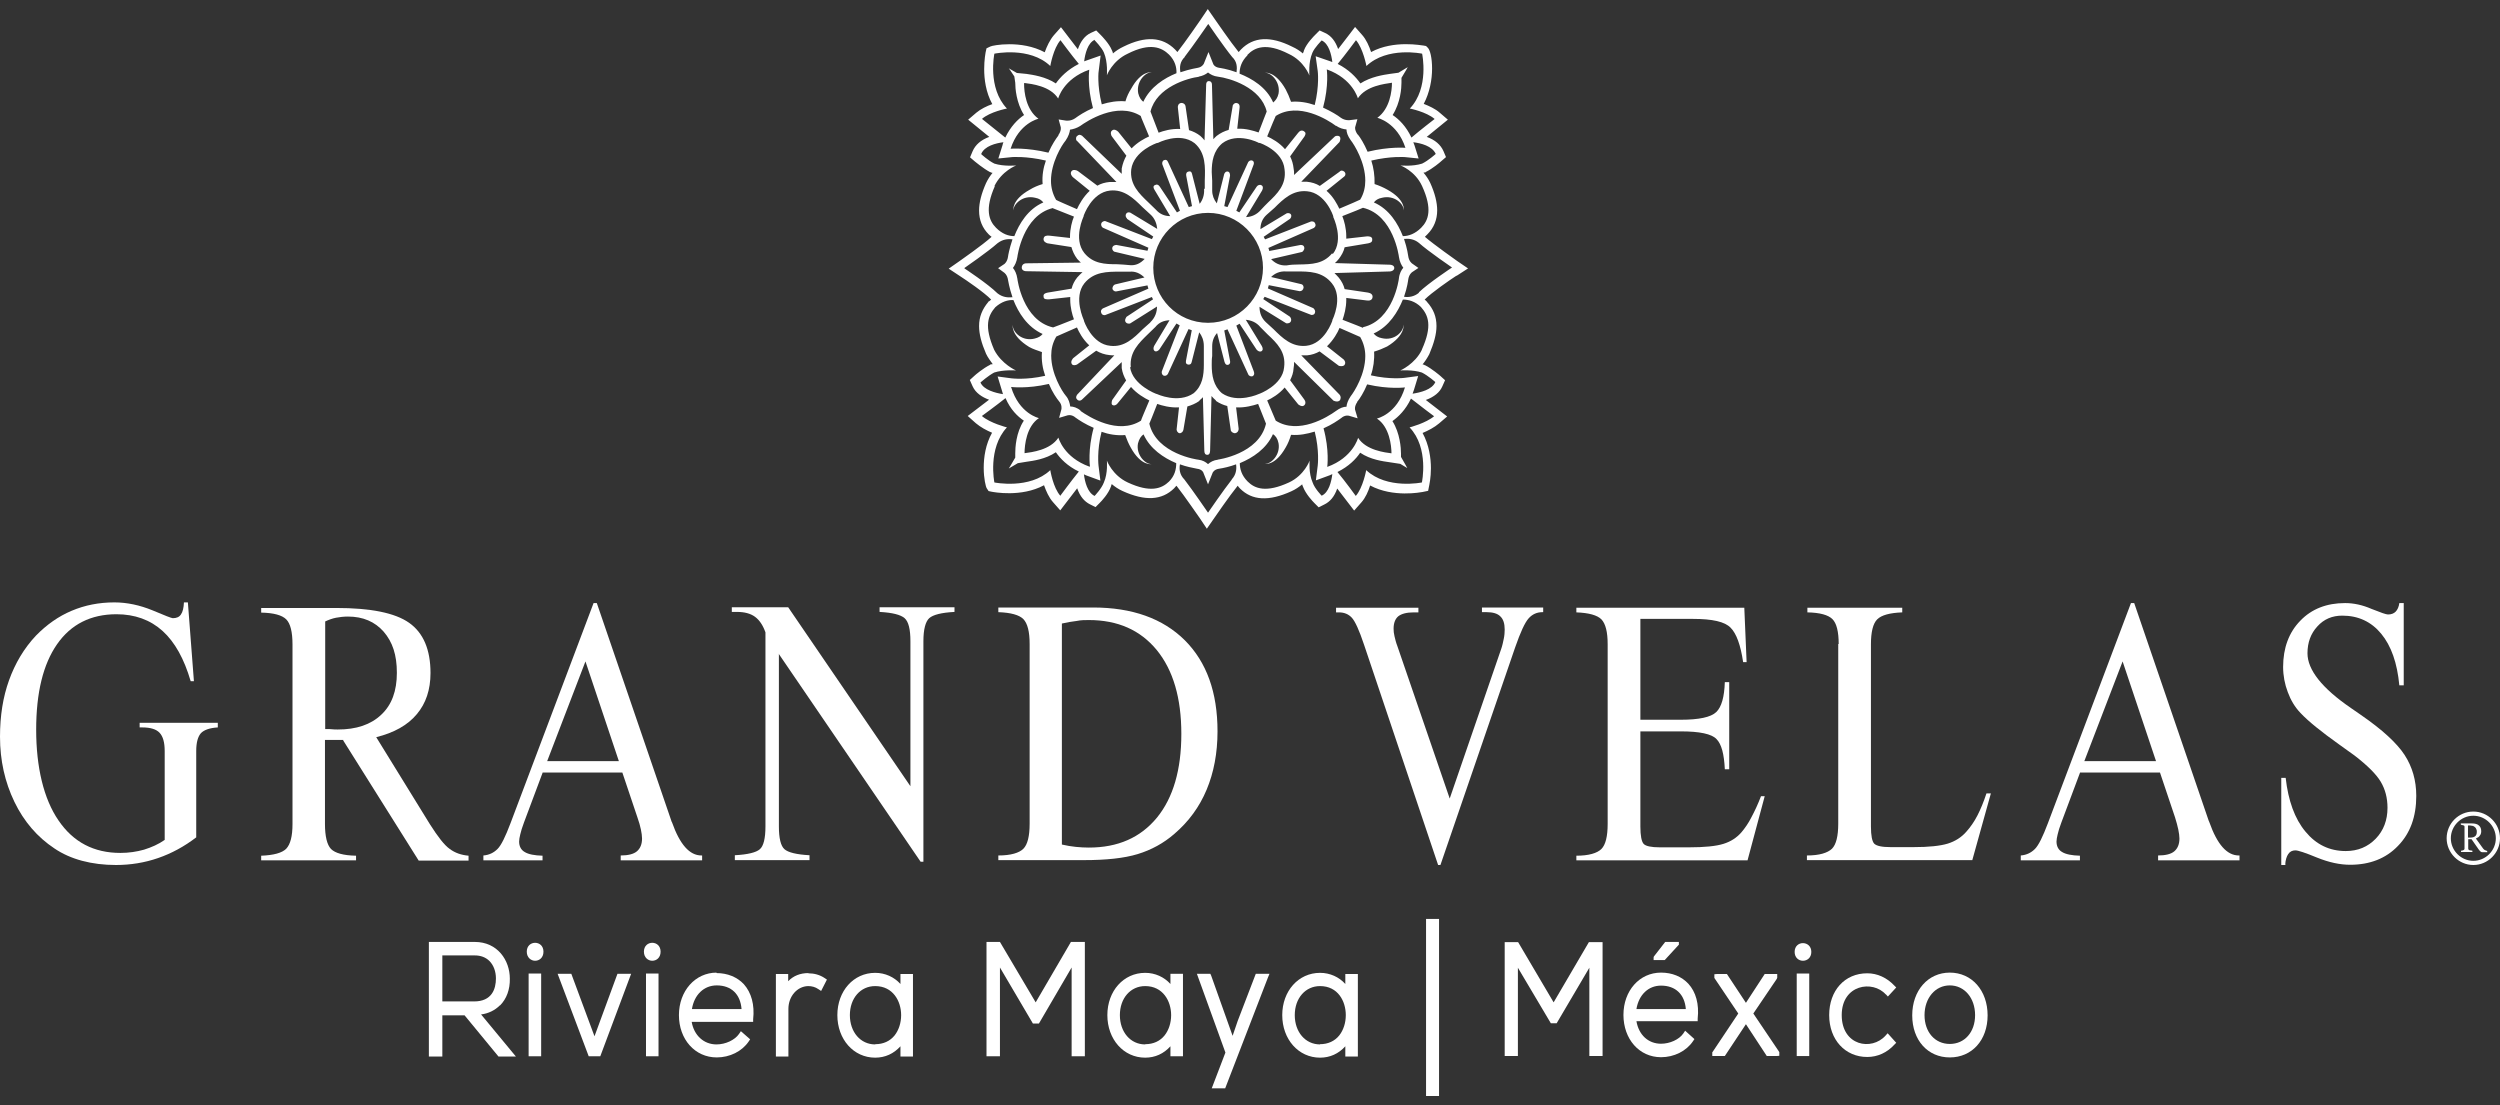 <svg width="138" height="61" viewBox="0 0 138 61" fill="none" xmlns="http://www.w3.org/2000/svg">
<rect x="0" y="0" width="138" height="61" fill="#333333" stroke="none"/>
<g clip-path="url(#clip0_200_239)">
<path d="M80.421 15.215L81.036 14.817L80.434 14.406C80.434 14.406 79.141 13.495 78.654 13.072L78.795 12.931C79.153 12.572 79.333 12.123 79.333 11.61C79.333 11.174 79.205 10.66 78.949 10.096C78.846 9.878 78.718 9.698 78.577 9.531C78.603 9.519 78.629 9.519 78.654 9.519H78.68L78.705 9.493C79.09 9.301 79.499 8.954 79.55 8.903L79.819 8.672L79.678 8.338C79.525 7.992 79.218 7.723 78.757 7.556L79.922 6.606L79.474 6.222C79.23 6.004 78.885 5.85 78.59 5.734C78.923 5.106 79.051 4.387 79.051 3.784C79.051 3.181 78.936 2.758 78.821 2.642L78.718 2.54L78.577 2.514C78.488 2.514 76.951 2.193 75.684 2.873C75.581 2.553 75.415 2.181 75.197 1.937L74.8 1.488L74.429 1.975L73.865 2.707C73.712 2.27 73.481 1.975 73.148 1.821L72.841 1.68L72.598 1.924C72.521 2.001 72.124 2.399 71.983 2.771C71.983 2.809 71.945 2.886 71.919 2.95C71.753 2.809 71.561 2.681 71.33 2.578C70.127 1.975 69.192 2.027 68.501 2.732C68.449 2.784 68.411 2.835 68.373 2.873C67.924 2.322 67.092 1.103 67.079 1.09L66.67 0.5L66.273 1.09C66.273 1.09 65.428 2.322 64.992 2.873C64.954 2.822 64.903 2.784 64.864 2.732C64.16 2.027 63.225 1.975 62.009 2.578C61.791 2.681 61.599 2.809 61.433 2.95C61.433 2.886 61.395 2.822 61.369 2.758C61.228 2.411 60.831 2.001 60.754 1.924L60.511 1.68L60.204 1.821C59.884 1.975 59.653 2.27 59.499 2.719L58.565 1.501L58.168 1.95C57.95 2.206 57.784 2.565 57.669 2.886C56.375 2.193 54.788 2.501 54.672 2.565L54.455 2.668L54.404 2.899C54.404 2.899 54.327 3.297 54.327 3.81C54.327 4.374 54.416 5.093 54.775 5.747C54.48 5.85 54.135 6.016 53.892 6.222L53.443 6.606L54.608 7.556C54.148 7.723 53.84 7.992 53.687 8.351L53.546 8.685L53.815 8.916C53.815 8.916 54.276 9.301 54.66 9.506H54.685L54.724 9.531C54.724 9.531 54.775 9.531 54.788 9.544C54.66 9.698 54.532 9.891 54.429 10.109C54.173 10.686 54.045 11.186 54.045 11.623C54.045 12.149 54.224 12.585 54.583 12.944C54.634 12.995 54.685 13.034 54.736 13.072C54.25 13.521 52.97 14.406 52.957 14.419L52.368 14.83L52.97 15.227C53.328 15.458 54.327 16.138 54.711 16.536C54.711 16.536 54.647 16.6 54.608 16.626H54.583L54.557 16.664C54.224 17.062 54.045 17.485 54.045 17.998C54.045 18.435 54.173 18.935 54.429 19.525C54.532 19.743 54.672 19.923 54.8 20.102C54.775 20.102 54.736 20.102 54.711 20.115H54.672L54.647 20.141C54.263 20.333 53.84 20.692 53.802 20.731L53.533 20.975L53.687 21.321C53.853 21.693 54.212 21.924 54.596 22.065L53.418 22.963L53.866 23.361C54.122 23.579 54.455 23.759 54.762 23.887C54.404 24.528 54.301 25.234 54.301 25.824C54.301 26.414 54.416 26.876 54.468 26.953L54.57 27.107L54.749 27.145C54.826 27.158 56.363 27.466 57.63 26.786C57.745 27.107 57.899 27.466 58.13 27.723L58.526 28.172L59.461 26.953C59.615 27.402 59.858 27.684 60.165 27.838L60.473 27.992L60.716 27.748C60.793 27.671 61.19 27.261 61.331 26.837C61.331 26.799 61.356 26.76 61.369 26.722C61.535 26.863 61.74 27.004 61.971 27.107C63.213 27.671 64.135 27.62 64.813 26.953C64.852 26.901 64.903 26.85 64.941 26.812C65.376 27.363 66.209 28.582 66.222 28.595L66.618 29.185L67.028 28.595C67.028 28.595 67.873 27.363 68.321 26.812C68.36 26.863 68.398 26.914 68.449 26.966C69.115 27.633 70.037 27.684 71.279 27.12C71.51 27.017 71.714 26.876 71.881 26.735C71.881 26.773 71.906 26.812 71.919 26.85C72.073 27.274 72.47 27.684 72.547 27.761L72.79 28.005L73.097 27.851C73.417 27.697 73.661 27.415 73.814 26.966L74.749 28.184L75.146 27.735C75.376 27.479 75.53 27.12 75.632 26.799C76.9 27.479 78.436 27.171 78.526 27.158L78.833 27.094L78.897 26.773C78.897 26.773 78.987 26.363 78.987 25.85C78.987 25.285 78.885 24.554 78.526 23.9C78.833 23.771 79.179 23.592 79.435 23.374L79.883 22.989L78.705 22.078C79.166 21.911 79.474 21.655 79.614 21.334L79.768 20.988L79.499 20.744C79.499 20.744 79.038 20.346 78.654 20.154H78.629L78.603 20.128C78.603 20.128 78.539 20.128 78.526 20.115C78.654 19.961 78.782 19.769 78.897 19.551C79.153 18.948 79.294 18.447 79.294 17.998C79.294 17.485 79.128 17.062 78.769 16.664H78.757V16.639C78.757 16.639 78.68 16.574 78.641 16.536C79.025 16.151 80.024 15.458 80.383 15.227M79.243 8.505C79.243 8.505 78.846 8.864 78.501 9.031C77.988 9.198 77.31 9.134 77.31 9.134C77.31 9.134 78.116 9.429 78.501 10.275C79.077 11.533 78.859 12.161 78.449 12.572C78.116 12.905 77.758 13.034 77.438 13.034C77.169 12.354 76.695 11.546 75.837 11.174C75.927 11.058 76.068 10.955 76.285 10.917C76.964 10.75 77.489 11.251 77.489 11.61C77.489 11.61 77.604 11.032 76.58 10.468C76.375 10.352 76.119 10.237 75.876 10.16C75.888 9.698 75.825 9.262 75.696 8.864C76.772 8.608 77.553 8.672 77.553 8.672L78.308 8.749L78.078 8.018C78.078 8.018 78.04 7.915 78.014 7.851C78.424 7.902 79.064 8.056 79.256 8.505M76.849 25.029C76.452 24.977 75.415 24.862 74.967 24.169C74.967 24.169 74.685 25.259 73.264 25.773C73.264 25.773 73.392 24.849 73.059 23.643C73.507 23.451 73.853 23.207 74.032 23.079C74.25 22.886 74.454 22.95 74.467 22.95L74.941 23.091L74.8 22.617C74.8 22.617 74.749 22.437 74.928 22.181C74.928 22.181 74.915 22.181 74.915 22.193V22.168H74.928C75.056 22.014 75.287 21.655 75.466 21.218C76.682 21.501 77.553 21.385 77.553 21.385C77.105 22.873 76.004 23.104 76.004 23.104C76.695 23.553 76.81 24.592 76.81 25.041M60.14 25.76C58.706 25.247 58.424 24.156 58.424 24.156C57.976 24.849 56.939 24.964 56.555 25.016C56.555 24.554 56.67 23.528 57.349 23.079C57.349 23.079 56.26 22.848 55.812 21.36C55.812 21.36 56.683 21.475 57.899 21.193C58.091 21.655 58.334 22.001 58.462 22.155C58.642 22.36 58.59 22.578 58.59 22.591L58.462 23.066L58.936 22.925C58.936 22.925 59.154 22.86 59.371 23.053C59.564 23.194 59.922 23.425 60.37 23.617C60.037 24.823 60.165 25.747 60.165 25.747M56.542 4.58C56.939 4.631 57.976 4.746 58.411 5.439C58.411 5.439 58.693 4.349 60.127 3.848C60.127 3.848 59.999 4.733 60.332 5.965C59.884 6.157 59.538 6.388 59.346 6.53C59.103 6.696 58.859 6.658 58.846 6.658L58.437 6.594L58.552 7.017C58.552 7.017 58.603 7.197 58.424 7.453V7.479C58.296 7.646 58.066 7.979 57.873 8.428C56.657 8.133 55.786 8.21 55.786 8.21C56.247 6.786 57.323 6.555 57.323 6.555C56.632 6.055 56.529 5.08 56.529 4.618M66.465 10.429C66.49 10.75 66.388 11.045 66.222 11.251L65.799 9.596C65.761 9.442 65.671 9.454 65.62 9.467C65.479 9.493 65.466 9.596 65.479 9.698L65.799 11.379C65.799 11.379 65.684 11.417 65.62 11.43L64.48 8.954C64.429 8.826 64.352 8.8 64.263 8.839C64.173 8.864 64.135 8.98 64.16 9.07L65.133 11.635C65.133 11.635 65.031 11.687 64.967 11.725L64.019 10.301C63.943 10.186 63.853 10.16 63.738 10.224C63.635 10.275 63.674 10.404 63.738 10.494L64.596 11.93C64.263 11.93 64.007 11.802 63.802 11.571L63.392 11.174C62.88 10.686 62.355 10.186 62.444 9.352C62.585 8.326 63.866 7.889 63.879 7.889H63.917C63.917 7.889 65.108 7.261 65.94 7.902C66.567 8.441 66.529 9.249 66.503 9.968V10.404L66.478 10.429H66.465ZM62.201 12.072C62.201 12.072 62.969 12.585 63.661 13.059C63.635 13.111 63.61 13.149 63.584 13.2L60.998 12.2C60.998 12.2 60.844 12.2 60.793 12.328C60.754 12.469 60.844 12.546 60.882 12.572L63.392 13.675C63.392 13.675 63.353 13.791 63.341 13.842L61.625 13.521C61.625 13.521 61.407 13.521 61.395 13.701C61.395 13.842 61.51 13.893 61.51 13.893L63.187 14.291C62.944 14.547 62.688 14.663 62.38 14.637C62.15 14.612 61.907 14.599 61.676 14.586C60.985 14.586 60.345 14.56 59.858 13.97C59.218 13.175 59.82 11.943 59.82 11.93V11.905C59.82 11.905 60.255 10.622 61.279 10.519C62.047 10.442 62.572 10.943 63.059 11.43L63.507 11.841C63.75 12.059 63.853 12.354 63.879 12.636L62.393 11.738C62.393 11.738 62.24 11.674 62.163 11.802C62.099 11.918 62.163 12.02 62.214 12.059M63.52 17.78L63.072 18.178C62.585 18.666 62.06 19.179 61.292 19.089C60.268 18.999 59.832 17.716 59.832 17.703V17.678C59.832 17.678 59.231 16.421 59.858 15.638C60.383 14.996 61.113 14.996 61.83 14.996H62.368C62.675 14.971 62.931 15.086 63.174 15.317L61.548 15.702C61.471 15.728 61.407 15.83 61.407 15.92C61.407 16.01 61.51 16.1 61.612 16.087L63.341 15.753C63.341 15.753 63.366 15.869 63.392 15.933L60.882 17.023C60.882 17.023 60.716 17.113 60.793 17.28C60.844 17.421 60.998 17.395 60.998 17.395L63.584 16.395C63.584 16.395 63.622 16.485 63.648 16.523L62.188 17.485C62.188 17.485 62.047 17.665 62.137 17.78C62.214 17.896 62.38 17.857 62.38 17.857L63.866 16.921C63.866 17.216 63.776 17.524 63.494 17.793H63.533L63.52 17.78ZM62.47 8.197L61.727 7.274C61.651 7.197 61.497 7.107 61.395 7.197C61.254 7.286 61.343 7.517 61.395 7.556L62.176 8.595C62.06 8.8 61.971 9.031 61.919 9.301V9.596L59.73 7.492C59.73 7.492 59.64 7.44 59.589 7.44C59.551 7.44 59.499 7.466 59.461 7.504C59.41 7.543 59.397 7.594 59.397 7.646C59.397 7.697 59.397 7.748 59.461 7.787L61.625 10.045H61.254C60.998 10.07 60.767 10.134 60.575 10.25L59.499 9.442C59.423 9.39 59.243 9.339 59.154 9.442C59.051 9.57 59.154 9.711 59.218 9.775L60.153 10.532C59.794 10.866 59.564 11.289 59.448 11.546C58.859 11.289 58.347 11.071 58.296 11.032C58.104 10.699 58.014 10.34 58.014 9.98C58.014 8.98 58.603 8.018 58.821 7.761C58.987 7.517 59.051 7.299 59.064 7.158C59.243 7.132 59.448 7.068 59.628 6.953C59.961 6.709 61.663 5.58 62.969 6.401C62.969 6.453 63.2 6.953 63.43 7.53C63.174 7.646 62.79 7.851 62.457 8.197M58.117 11.494C58.117 11.494 58.693 11.725 59.282 11.956C59.179 12.2 59.064 12.623 59.064 13.072V13.136L57.925 13.008C57.771 12.995 57.63 13.008 57.605 13.175C57.579 13.354 57.784 13.418 57.822 13.431L59.141 13.637C59.205 13.855 59.295 14.073 59.461 14.291C59.538 14.368 59.602 14.445 59.666 14.496L56.657 14.535C56.503 14.535 56.401 14.624 56.401 14.778C56.401 14.881 56.491 14.971 56.657 14.971L59.756 15.022C59.653 15.112 59.564 15.202 59.461 15.317C59.307 15.51 59.205 15.715 59.154 15.933L57.835 16.151C57.694 16.177 57.579 16.228 57.605 16.369C57.605 16.536 57.758 16.523 57.912 16.523L59.077 16.395V16.536C59.077 16.985 59.192 17.383 59.282 17.626C58.693 17.857 58.194 18.062 58.13 18.075C56.452 17.691 56.158 15.407 56.158 15.381C56.119 15.112 56.017 14.907 55.914 14.791C56.017 14.65 56.119 14.458 56.158 14.188C56.158 14.175 56.452 11.879 58.13 11.481M59.653 22.668C59.461 22.501 59.243 22.437 59.077 22.437C59.051 22.258 59 22.039 58.834 21.847C58.616 21.59 58.027 20.628 58.027 19.628C58.027 19.268 58.104 18.922 58.309 18.576C58.373 18.55 58.872 18.332 59.448 18.075C59.551 18.319 59.768 18.73 60.127 19.063L59.243 19.769C59.243 19.769 59.051 19.961 59.179 20.115C59.256 20.192 59.397 20.154 59.461 20.115L60.511 19.358C60.729 19.486 60.972 19.576 61.254 19.602C61.343 19.615 61.42 19.615 61.51 19.615L59.461 21.783C59.461 21.783 59.333 21.95 59.461 22.052C59.512 22.129 59.64 22.142 59.73 22.052L61.919 19.987V20.32C61.958 20.577 62.047 20.795 62.163 21L61.395 22.078C61.395 22.078 61.318 22.27 61.395 22.347C61.497 22.424 61.638 22.347 61.689 22.27L62.432 21.36C62.752 21.732 63.174 21.975 63.443 22.104C63.2 22.681 62.995 23.155 62.982 23.22C61.715 24.028 60.114 23.014 59.64 22.681L59.653 22.668ZM62.419 20.269C62.342 19.435 62.867 18.935 63.366 18.447L63.776 18.05C63.994 17.78 64.263 17.691 64.557 17.678L63.712 19.089C63.661 19.179 63.648 19.32 63.75 19.384C63.814 19.422 63.917 19.384 63.994 19.294L64.941 17.857C64.941 17.857 65.056 17.921 65.12 17.96L64.147 20.462C64.096 20.577 64.147 20.692 64.224 20.731C64.314 20.769 64.416 20.731 64.467 20.641L65.607 18.165C65.607 18.165 65.722 18.204 65.786 18.229L65.466 19.91C65.441 20.051 65.492 20.115 65.607 20.128C65.722 20.128 65.761 20.077 65.786 19.961L66.196 18.345C66.337 18.524 66.452 18.768 66.452 19.102V19.204V20.141C66.452 20.718 66.375 21.295 65.889 21.706C65.044 22.296 63.866 21.757 63.853 21.744H63.827C63.827 21.744 62.521 21.257 62.38 20.269M63.661 14.778C63.661 13.123 65.005 11.751 66.683 11.751C68.36 11.751 69.717 13.123 69.717 14.778C69.717 16.433 68.385 17.819 66.683 17.819C64.98 17.819 63.661 16.446 63.661 14.778ZM73.251 3.835C74.672 4.349 74.954 5.426 74.954 5.426C75.415 4.733 76.439 4.631 76.836 4.567C76.836 5.029 76.721 6.004 76.029 6.504C76.029 6.504 77.118 6.748 77.579 8.159C77.579 8.159 76.695 8.082 75.492 8.377C75.299 7.928 75.082 7.581 74.954 7.428H74.941C74.762 7.171 74.8 7.004 74.813 6.991L74.928 6.581L74.506 6.632C74.506 6.632 74.262 6.671 74.019 6.504C73.84 6.363 73.481 6.145 73.033 5.939C73.366 4.708 73.238 3.823 73.238 3.823M73.75 6.94C73.955 7.081 74.16 7.132 74.326 7.145C74.326 7.299 74.39 7.504 74.557 7.735C74.762 7.992 75.364 8.967 75.364 9.968C75.364 10.327 75.287 10.686 75.082 11.02C75.018 11.058 74.506 11.276 73.93 11.52C73.814 11.276 73.597 10.853 73.225 10.532L74.211 9.737C74.301 9.647 74.275 9.544 74.211 9.48C74.122 9.403 74.019 9.39 73.942 9.48L72.854 10.263C72.649 10.134 72.406 10.057 72.137 10.032H71.83L73.942 7.838C73.942 7.838 74.045 7.62 73.942 7.53C73.878 7.479 73.725 7.479 73.661 7.556L71.433 9.66V9.608C71.433 9.506 71.433 9.403 71.407 9.301C71.382 9.057 71.317 8.839 71.215 8.633L72.009 7.53C72.086 7.402 72.086 7.312 71.983 7.248C71.868 7.171 71.753 7.209 71.663 7.325L70.933 8.236C70.613 7.864 70.204 7.646 69.948 7.53C70.178 6.953 70.396 6.453 70.421 6.401C71.676 5.606 73.289 6.606 73.75 6.953M69.525 16.934L70.997 17.844C70.997 17.844 71.151 17.883 71.241 17.767C71.317 17.639 71.241 17.511 71.189 17.472L69.73 16.51C69.73 16.51 69.781 16.421 69.807 16.382L72.38 17.383C72.38 17.383 72.547 17.408 72.585 17.267C72.636 17.126 72.496 17.011 72.496 17.011L69.986 15.92C69.986 15.92 70.024 15.792 70.037 15.741L71.74 16.074C71.855 16.074 71.932 16.01 71.958 15.882C71.958 15.805 71.932 15.715 71.843 15.689L70.165 15.291C70.357 15.099 70.639 14.958 70.997 14.984H71.548C72.265 14.984 72.995 14.984 73.52 15.638C74.16 16.421 73.558 17.652 73.545 17.665V17.703C73.545 17.703 73.123 18.986 72.099 19.089C71.317 19.166 70.793 18.666 70.306 18.178L69.871 17.78C69.64 17.562 69.525 17.28 69.525 16.934ZM73.533 13.983C73.046 14.573 72.406 14.586 71.714 14.599C71.471 14.599 71.228 14.612 71.023 14.65C70.639 14.676 70.357 14.509 70.165 14.304L71.881 13.906C71.881 13.906 72.022 13.803 71.996 13.662C71.971 13.521 71.843 13.521 71.791 13.521L70.063 13.855C70.063 13.855 70.037 13.726 70.011 13.688L72.521 12.585C72.521 12.585 72.675 12.495 72.598 12.341C72.547 12.187 72.367 12.226 72.367 12.226L69.832 13.213C69.832 13.213 69.781 13.123 69.755 13.072C70.447 12.598 71.202 12.084 71.202 12.084C71.254 12.046 71.317 11.93 71.254 11.828C71.177 11.738 71.061 11.764 71.023 11.777L69.576 12.649C69.576 12.328 69.691 12.059 69.922 11.853L70.357 11.469C70.844 10.981 71.369 10.481 72.15 10.558C73.174 10.648 73.597 11.918 73.597 11.943V11.982C73.597 11.982 74.198 13.226 73.571 14.021M70.908 9.352C71.023 10.198 70.498 10.699 69.999 11.174C69.999 11.174 69.602 11.571 69.602 11.584C69.371 11.853 69.077 11.969 68.808 11.982H68.782L69.666 10.519C69.743 10.378 69.717 10.263 69.627 10.224C69.538 10.173 69.422 10.224 69.371 10.301L68.411 11.725C68.411 11.725 68.309 11.674 68.245 11.635L69.205 9.07C69.231 8.98 69.205 8.89 69.128 8.864C69.026 8.826 68.936 8.89 68.898 8.954L67.758 11.43C67.758 11.43 67.63 11.392 67.579 11.379L67.899 9.698C67.899 9.544 67.848 9.48 67.771 9.467C67.707 9.467 67.643 9.467 67.579 9.596L67.169 11.225C67.003 11.02 66.913 10.776 66.913 10.519V10.429V9.98C66.913 9.814 66.887 9.66 66.887 9.493C66.887 8.916 66.977 8.338 67.463 7.915C68.296 7.274 69.487 7.877 69.487 7.889H69.538C69.538 7.889 70.818 8.313 70.908 9.352ZM66.913 19.653V19.217V19.114C66.913 18.819 67.003 18.588 67.182 18.383L67.592 19.974C67.63 20.09 67.681 20.154 67.771 20.141C67.886 20.128 67.924 20.012 67.899 19.923L67.579 18.242C67.579 18.242 67.694 18.204 67.758 18.178L68.898 20.654C68.936 20.757 69.051 20.795 69.141 20.769C69.205 20.731 69.269 20.667 69.205 20.487L68.245 17.973C68.245 17.973 68.36 17.909 68.424 17.87L69.359 19.294C69.448 19.397 69.538 19.422 69.615 19.397C69.717 19.345 69.73 19.243 69.653 19.102L68.769 17.652C69.051 17.678 69.346 17.78 69.576 18.062L69.973 18.46C70.485 18.935 70.997 19.435 70.882 20.282C70.793 21.27 69.512 21.744 69.499 21.744C69.499 21.744 68.309 22.296 67.451 21.706C66.977 21.295 66.887 20.718 66.887 20.141C66.887 19.974 66.887 19.807 66.913 19.653ZM70.908 21.385L71.663 22.322C71.663 22.322 71.83 22.463 71.958 22.399C72.111 22.309 72.06 22.129 71.996 22.052L71.215 20.988C71.317 20.782 71.394 20.577 71.407 20.32C71.433 20.205 71.433 20.09 71.433 19.974L73.609 22.116C73.609 22.116 73.814 22.219 73.942 22.116C74.019 22.039 74.032 21.886 73.942 21.783L71.83 19.615H72.15C72.419 19.589 72.636 19.512 72.841 19.397L73.904 20.192C73.904 20.192 74.109 20.256 74.211 20.154C74.314 20.012 74.211 19.884 74.173 19.846L73.251 19.114C73.609 18.768 73.84 18.358 73.942 18.101C74.519 18.358 75.031 18.576 75.082 18.601C75.274 18.935 75.364 19.294 75.364 19.653C75.364 20.654 74.762 21.616 74.557 21.873C74.403 22.104 74.339 22.296 74.326 22.45C74.16 22.45 73.955 22.527 73.75 22.681C73.276 23.027 71.676 24.015 70.421 23.22C70.396 23.168 70.191 22.681 69.948 22.104C70.204 21.988 70.6 21.757 70.908 21.398M75.248 18.101C75.248 18.101 74.685 17.87 74.109 17.652C74.198 17.395 74.314 16.998 74.314 16.549V16.446L75.453 16.587C75.62 16.613 75.735 16.549 75.76 16.433C75.799 16.267 75.671 16.177 75.517 16.151L74.224 15.959C74.173 15.741 74.058 15.522 73.904 15.33C73.827 15.24 73.737 15.15 73.661 15.073L76.721 14.984C76.798 14.984 76.964 14.932 76.964 14.791C76.964 14.65 76.798 14.612 76.721 14.612L73.686 14.522C73.763 14.445 73.84 14.381 73.904 14.291C74.058 14.086 74.173 13.88 74.224 13.649L75.53 13.431C75.696 13.393 75.76 13.342 75.748 13.188C75.722 13.059 75.594 13.046 75.466 13.046L74.314 13.175V13.046C74.314 12.598 74.198 12.187 74.096 11.93C74.685 11.7 75.197 11.494 75.236 11.469C76.926 11.866 77.22 14.163 77.22 14.175C77.258 14.445 77.361 14.65 77.463 14.778C77.361 14.894 77.246 15.099 77.22 15.368C77.22 15.394 76.926 17.678 75.236 18.062M76.157 10.429H76.196H76.17M74.851 2.219C75.248 2.681 75.427 3.643 75.427 3.643C76.58 2.553 78.501 2.963 78.501 2.963C78.501 2.963 78.91 4.849 77.822 5.991C77.822 5.991 78.731 6.17 79.192 6.568C79.192 6.568 78.36 7.209 77.912 7.594C77.617 6.966 77.22 6.581 76.874 6.35C77.31 5.657 77.361 4.862 77.361 4.567V4.297C77.579 3.951 77.707 3.707 77.707 3.707C77.707 3.707 77.502 3.835 77.195 4.015L76.721 4.079C76.375 4.131 75.671 4.233 75.095 4.605C74.851 4.259 74.467 3.848 73.84 3.528C74.237 3.053 74.851 2.219 74.851 2.219ZM68.859 3.027C69.256 2.617 69.883 2.335 71.138 2.976C71.996 3.374 72.278 4.169 72.278 4.169C72.278 4.169 72.214 3.438 72.444 2.912C72.559 2.63 72.956 2.232 72.956 2.232C73.353 2.411 73.494 3.014 73.545 3.425C73.494 3.412 73.443 3.386 73.404 3.374L72.624 3.104L72.739 3.925C72.739 3.925 72.841 4.721 72.572 5.798C72.163 5.657 71.714 5.58 71.266 5.619C71.177 5.362 71.074 5.131 70.972 4.939C70.396 3.912 69.832 4.015 69.832 4.015C70.178 4.015 70.69 4.528 70.575 5.17C70.524 5.401 70.408 5.555 70.28 5.657C69.909 4.81 69.102 4.336 68.424 4.066C68.424 3.733 68.526 3.386 68.859 3.053M65.389 3.143C65.838 2.565 66.695 1.321 66.695 1.321C66.695 1.321 67.553 2.578 68.014 3.143C68.283 3.399 68.296 3.694 68.257 3.989C67.732 3.797 67.31 3.746 67.31 3.746C67.041 3.707 66.964 3.54 66.964 3.515L66.708 2.873L66.452 3.515C66.452 3.515 66.362 3.707 66.106 3.746C66.106 3.746 65.684 3.81 65.159 3.989C65.108 3.694 65.133 3.399 65.402 3.143M66.145 4.233C66.388 4.195 66.555 4.105 66.683 4.002C66.811 4.105 66.99 4.207 67.233 4.233C67.873 4.31 69.602 4.823 69.922 6.157C69.896 6.209 69.704 6.722 69.474 7.312C69.205 7.222 68.769 7.081 68.296 7.107L68.424 5.952C68.449 5.734 68.334 5.696 68.232 5.683C68.142 5.683 68.04 5.773 68.04 5.875L67.822 7.171C67.592 7.235 67.374 7.338 67.156 7.504C67.092 7.569 67.028 7.62 66.977 7.684L66.9 4.669C66.9 4.567 66.849 4.477 66.721 4.477C66.618 4.477 66.58 4.58 66.58 4.669L66.49 7.748C66.426 7.671 66.35 7.581 66.26 7.504C66.068 7.351 65.85 7.248 65.633 7.184L65.441 5.862C65.415 5.721 65.274 5.67 65.197 5.683C65.044 5.708 65.005 5.85 65.018 5.939L65.146 7.12C64.659 7.094 64.224 7.222 63.955 7.325C63.725 6.735 63.533 6.222 63.507 6.157C63.84 4.81 65.556 4.31 66.209 4.233M60.421 2.219C60.421 2.219 60.818 2.617 60.934 2.899C61.164 3.425 61.1 4.156 61.1 4.156C61.1 4.156 61.395 3.361 62.252 2.963C63.494 2.335 64.122 2.617 64.531 3.014C64.864 3.348 64.954 3.72 64.941 4.041C64.275 4.31 63.494 4.798 63.11 5.619C62.995 5.529 62.88 5.375 62.829 5.144C62.713 4.503 63.213 3.989 63.571 3.989C63.571 3.989 62.995 3.874 62.432 4.913C62.316 5.093 62.201 5.324 62.124 5.593C61.676 5.555 61.228 5.631 60.818 5.76C60.55 4.682 60.639 3.9 60.652 3.887L60.754 3.066L59.986 3.335C59.986 3.335 59.884 3.374 59.845 3.386C59.897 2.976 60.037 2.373 60.434 2.193M54.199 6.568C54.647 6.17 55.582 5.991 55.582 5.991C54.493 4.849 54.89 2.963 54.89 2.963C54.89 2.963 56.836 2.553 57.976 3.643C57.976 3.643 58.142 2.668 58.539 2.219C58.539 2.219 59.154 3.053 59.551 3.528C58.923 3.848 58.526 4.259 58.283 4.605C57.72 4.233 57.016 4.131 56.657 4.079L56.132 4.028C55.889 3.887 55.684 3.771 55.684 3.771C55.684 3.771 55.774 3.874 55.991 4.22L56.042 4.567C56.042 4.862 56.094 5.67 56.529 6.35C56.183 6.581 55.786 6.979 55.492 7.594C55.031 7.222 54.212 6.568 54.212 6.568M54.89 10.275C55.3 9.429 56.094 9.134 56.094 9.134C56.094 9.134 55.402 9.198 54.89 9.031C54.544 8.864 54.16 8.505 54.16 8.505C54.34 8.056 54.98 7.902 55.389 7.851C55.364 7.902 55.351 7.966 55.338 8.018L55.108 8.749L55.863 8.672C55.863 8.672 56.644 8.608 57.733 8.864C57.592 9.262 57.515 9.698 57.553 10.16C57.297 10.237 57.054 10.34 56.849 10.468C55.825 11.032 55.94 11.61 55.94 11.61C55.94 11.263 56.465 10.75 57.144 10.917C57.361 10.955 57.502 11.058 57.592 11.174C56.734 11.546 56.26 12.354 55.991 13.034C55.671 13.034 55.325 12.918 54.98 12.572C54.583 12.174 54.352 11.546 54.916 10.275M57.233 10.429H57.208H57.246H57.233ZM53.239 14.791C53.239 14.791 54.557 13.88 55.057 13.431C55.338 13.213 55.62 13.175 55.889 13.213C55.71 13.739 55.646 14.124 55.646 14.15C55.607 14.458 55.441 14.573 55.441 14.573L55.095 14.804L55.428 15.048C55.428 15.048 55.607 15.163 55.646 15.471C55.646 15.471 55.71 15.882 55.889 16.408C55.62 16.433 55.338 16.408 55.057 16.189C54.544 15.676 53.239 14.817 53.239 14.817M54.148 21.09C54.148 21.09 54.544 20.744 54.877 20.564C55.389 20.397 56.081 20.449 56.081 20.449C56.081 20.449 55.287 20.102 54.877 19.307C54.314 17.998 54.532 17.434 54.941 16.959C55.287 16.651 55.633 16.549 55.94 16.562C56.209 17.241 56.696 18.05 57.553 18.435C57.464 18.55 57.323 18.64 57.105 18.691C56.427 18.858 55.902 18.345 55.902 17.947C55.902 17.947 55.786 18.524 56.811 19.153C57.016 19.268 57.259 19.345 57.515 19.435C57.477 19.884 57.553 20.346 57.694 20.744C56.619 20.988 55.863 20.885 55.838 20.885L55.069 20.782L55.3 21.539C55.3 21.539 55.338 21.68 55.364 21.757C54.954 21.693 54.301 21.526 54.122 21.116M58.539 27.376C58.13 26.927 57.976 25.952 57.976 25.952C56.836 27.03 54.89 26.632 54.89 26.632C54.89 26.632 54.506 24.746 55.582 23.592C55.582 23.592 54.66 23.361 54.199 22.963C54.199 22.963 55.044 22.347 55.505 21.975C55.774 22.604 56.17 22.989 56.516 23.22C56.081 23.874 56.042 24.721 56.042 25.016V25.259C55.838 25.619 55.684 25.862 55.684 25.862C55.684 25.862 55.889 25.747 56.183 25.567L56.657 25.49C57.016 25.439 57.72 25.349 58.283 24.964C58.526 25.311 58.911 25.721 59.551 26.029C59.154 26.517 58.539 27.351 58.539 27.351M64.531 26.581C64.122 26.979 63.494 27.209 62.252 26.632C61.395 26.234 61.1 25.426 61.1 25.426C61.1 25.426 61.164 26.119 60.934 26.632C60.806 26.979 60.421 27.376 60.421 27.376C60.025 27.184 59.884 26.594 59.832 26.183C59.871 26.209 59.922 26.222 59.973 26.247L60.742 26.529L60.639 25.709C60.639 25.709 60.537 24.887 60.806 23.835C61.203 23.977 61.651 24.054 62.111 24.015C62.201 24.272 62.304 24.503 62.419 24.708C62.982 25.734 63.558 25.619 63.558 25.619C63.2 25.619 62.7 25.093 62.816 24.477C62.88 24.22 62.995 24.066 63.123 23.977C63.481 24.772 64.224 25.272 64.928 25.567C64.928 25.901 64.852 26.26 64.519 26.594M68.001 26.465C67.553 27.03 66.683 28.3 66.683 28.3C66.683 28.3 65.825 27.043 65.376 26.465C65.12 26.209 65.082 25.901 65.133 25.631C65.479 25.76 65.825 25.824 66.081 25.875C66.337 25.901 66.426 26.068 66.426 26.093L66.683 26.735L66.939 26.093C66.939 26.093 67.015 25.914 67.284 25.875C67.54 25.837 67.886 25.76 68.232 25.631C68.27 25.901 68.232 26.209 67.989 26.465M67.233 25.375C66.99 25.401 66.811 25.503 66.683 25.619C66.555 25.503 66.388 25.401 66.145 25.375C66.119 25.375 63.84 25.067 63.443 23.387C63.469 23.335 63.661 22.86 63.879 22.296C64.135 22.386 64.583 22.514 65.082 22.488L64.954 23.656C64.928 23.784 65.018 23.9 65.108 23.912C65.21 23.925 65.312 23.823 65.325 23.72L65.543 22.437C65.761 22.373 65.991 22.283 66.209 22.129V22.104C66.286 22.039 66.35 21.988 66.401 21.924L66.478 24.862C66.478 25.029 66.529 25.105 66.644 25.105C66.759 25.105 66.798 25.003 66.798 24.862L66.875 21.86C66.951 21.95 67.028 22.027 67.118 22.104V22.129C67.323 22.27 67.54 22.36 67.745 22.412L67.937 23.733C67.937 23.835 68.091 23.925 68.181 23.912C68.321 23.887 68.385 23.759 68.373 23.656L68.232 22.488C68.718 22.514 69.166 22.386 69.448 22.296C69.679 22.86 69.858 23.335 69.883 23.387C69.499 25.067 67.22 25.375 67.195 25.375M72.969 27.376C72.969 27.376 72.572 26.979 72.457 26.632C72.227 26.119 72.291 25.426 72.291 25.426C72.291 25.426 72.009 26.234 71.151 26.632C69.896 27.209 69.269 26.979 68.872 26.581C68.539 26.247 68.437 25.888 68.437 25.567C69.154 25.272 69.909 24.772 70.268 23.964C70.408 24.054 70.524 24.207 70.575 24.464C70.69 25.093 70.178 25.606 69.832 25.606C69.832 25.606 70.396 25.721 70.972 24.695C71.087 24.503 71.189 24.259 71.266 24.002C71.714 24.041 72.163 23.951 72.572 23.823C72.841 24.875 72.739 25.696 72.739 25.696L72.636 26.517L73.404 26.234C73.404 26.234 73.494 26.196 73.545 26.17C73.494 26.581 73.353 27.184 72.956 27.363M79.179 22.963C78.718 23.361 77.809 23.592 77.809 23.592C78.897 24.733 78.488 26.632 78.488 26.632C78.488 26.632 76.567 27.03 75.415 25.952C75.415 25.952 75.236 26.927 74.839 27.376C74.839 27.376 74.237 26.542 73.827 26.055C74.454 25.747 74.851 25.336 75.082 24.99C75.645 25.375 76.349 25.465 76.708 25.516L77.297 25.606C77.54 25.747 77.681 25.837 77.681 25.837C77.681 25.837 77.54 25.567 77.335 25.221V25.041C77.335 24.746 77.284 23.912 76.862 23.245C77.195 23.002 77.591 22.63 77.886 22.001C78.334 22.36 79.179 22.989 79.179 22.989M78.488 19.307C78.104 20.102 77.297 20.449 77.297 20.449C77.297 20.449 77.988 20.397 78.488 20.564C78.846 20.744 79.23 21.09 79.23 21.09C79.051 21.514 78.398 21.667 77.975 21.732C78.001 21.667 78.027 21.59 78.052 21.514L78.283 20.757L77.515 20.859C77.515 20.859 76.734 20.962 75.671 20.718C75.812 20.32 75.876 19.859 75.85 19.41C76.106 19.333 76.362 19.23 76.567 19.127C77.591 18.512 77.476 17.921 77.476 17.921C77.476 18.319 76.964 18.832 76.273 18.666C76.068 18.627 75.927 18.537 75.825 18.409C76.682 18.024 77.169 17.203 77.438 16.536C77.745 16.536 78.104 16.626 78.436 16.946C78.846 17.408 79.077 17.986 78.488 19.294M76.157 19.166H76.183H76.145H76.157ZM78.321 16.164C78.052 16.382 77.758 16.421 77.502 16.382C77.681 15.869 77.732 15.458 77.732 15.445C77.771 15.138 77.95 15.022 77.95 15.022L78.296 14.791L77.95 14.547C77.95 14.547 77.771 14.432 77.732 14.124C77.732 14.124 77.681 13.714 77.502 13.188C77.758 13.162 78.052 13.188 78.321 13.406C78.833 13.867 80.152 14.766 80.152 14.766C80.152 14.766 78.833 15.638 78.321 16.138" fill="#fff"/>
<path d="M27.605 55.497C27.964 55.138 28.156 54.612 28.143 54.022C28.143 53.008 27.464 51.995 26.209 51.995H23.674V58.319H24.417V56.048H25.646L27.515 58.319H28.476L26.555 55.997C26.965 55.946 27.323 55.766 27.592 55.497H27.605ZM27.375 54.009C27.375 54.586 27.157 55.279 26.171 55.279H24.417V52.739H26.209C26.53 52.739 26.811 52.841 27.016 53.047C27.247 53.278 27.375 53.624 27.375 54.009Z" fill="#fff"/>
<path d="M29.872 53.739H29.18V58.306H29.872V53.739Z" fill="#fff"/>
<path d="M29.078 52.533C29.078 52.854 29.308 53.034 29.538 53.034C29.769 53.034 29.999 52.867 29.999 52.533C29.999 51.879 29.078 51.879 29.078 52.533Z" fill="#fff"/>
<path d="M32.816 57.203L31.536 53.752H30.78L32.458 58.204L32.496 58.306H33.136L34.839 53.752H34.084L32.816 57.203Z" fill="#fff"/>
<path d="M36.35 53.739H35.659V58.306H36.35V53.739Z" fill="#fff"/>
<path d="M35.544 52.533C35.544 52.854 35.774 53.034 36.004 53.034C36.235 53.034 36.465 52.867 36.465 52.533C36.465 51.879 35.544 51.879 35.544 52.533Z" fill="#fff"/>
<path d="M39.564 53.688C38.373 53.688 37.477 54.702 37.477 56.036C37.477 57.37 38.36 58.37 39.564 58.37C40.281 58.37 40.96 58.037 41.331 57.485L41.408 57.37L40.896 56.921L40.793 57.075C40.563 57.408 40.05 57.652 39.551 57.652C38.847 57.652 38.309 57.152 38.181 56.408H41.574V56.267C41.664 55.458 41.472 54.791 41.062 54.329C40.691 53.932 40.153 53.714 39.551 53.714V53.688H39.564ZM38.194 55.702C38.322 54.907 38.86 54.394 39.564 54.394C40.371 54.394 40.87 54.881 40.934 55.702H38.194Z" fill="#fff"/>
<path d="M44.621 53.714C44.173 53.714 43.789 53.868 43.508 54.163V53.765H42.829V58.319H43.52V55.689C43.52 54.996 44.007 54.445 44.609 54.432C44.813 54.432 45.005 54.483 45.172 54.599L45.326 54.701L45.646 54.073L45.531 53.996C45.249 53.803 44.929 53.727 44.621 53.727V53.714Z" fill="#fff"/>
<path d="M49.705 54.316C49.359 53.932 48.859 53.701 48.309 53.701C47.118 53.701 46.222 54.701 46.222 56.035C46.222 57.37 47.118 58.383 48.309 58.383C48.859 58.383 49.333 58.165 49.705 57.755V58.319H50.396V53.765H49.705V54.329V54.316ZM48.309 57.652C47.502 57.652 46.913 56.972 46.913 56.035C46.913 55.099 47.502 54.432 48.309 54.432C49.295 54.432 49.743 55.266 49.743 56.035C49.743 56.459 49.615 56.857 49.385 57.152C49.128 57.472 48.757 57.639 48.322 57.639L48.309 57.652Z" fill="#fff"/>
<path d="M57.169 55.33L55.197 51.995H54.455V58.306H55.197V53.406L57.016 56.498H57.349L59.154 53.406V58.306H59.884V51.995H59.115L57.169 55.33Z" fill="#fff"/>
<path d="M64.608 54.316C64.263 53.932 63.763 53.701 63.213 53.701C62.022 53.701 61.126 54.701 61.126 56.035C61.126 57.37 62.022 58.383 63.213 58.383C63.763 58.383 64.237 58.165 64.608 57.755V58.306H65.3V53.752H64.608V54.316ZM63.213 57.652C62.406 57.652 61.817 56.972 61.817 56.035C61.817 55.099 62.406 54.432 63.213 54.432C64.198 54.432 64.647 55.266 64.647 56.035C64.647 56.459 64.519 56.857 64.288 57.152C64.032 57.472 63.661 57.639 63.225 57.639L63.213 57.652Z" fill="#fff"/>
<path d="M68.321 56.356L68.04 57.178L66.862 53.868L66.811 53.752H66.068L67.643 58.101L66.887 60.077H67.63L69.986 53.97L70.076 53.752H69.32L68.321 56.356Z" fill="#fff"/>
<path d="M74.262 54.316C73.917 53.932 73.417 53.701 72.867 53.701C71.676 53.701 70.78 54.701 70.78 56.035C70.78 57.37 71.676 58.383 72.867 58.383C73.417 58.383 73.891 58.165 74.262 57.755V58.319H74.954V53.765H74.262V54.329V54.316ZM72.867 57.652C72.06 57.652 71.471 56.972 71.471 56.035C71.471 55.099 72.06 54.432 72.867 54.432C73.853 54.432 74.288 55.266 74.288 56.035C74.288 56.459 74.16 56.857 73.93 57.152C73.674 57.472 73.302 57.639 72.867 57.639V57.652Z" fill="#fff"/>
<path d="M79.435 50.725H78.718V60.5H79.435V50.725Z" fill="#fff"/>
<path d="M85.76 55.33L83.801 52.007H83.059V58.293H83.788V53.419L85.607 56.485H85.927L87.732 53.419V58.293H88.462V52.007H87.706L85.76 55.33Z" fill="#fff"/>
<path d="M91.689 53.688C90.498 53.688 89.614 54.689 89.614 56.023C89.614 57.357 90.485 58.358 91.689 58.358C92.406 58.358 93.084 58.024 93.455 57.472L93.532 57.357L93.02 56.895L92.918 57.049C92.687 57.383 92.175 57.614 91.689 57.614C90.984 57.614 90.459 57.126 90.331 56.369H93.712V56.228C93.801 55.42 93.609 54.753 93.199 54.304C92.828 53.906 92.303 53.688 91.689 53.688ZM93.058 55.702H90.331C90.459 54.919 90.984 54.406 91.689 54.406C92.495 54.406 92.995 54.894 93.058 55.702Z" fill="#fff"/>
<path d="M92.636 52.187L92.674 52.149V51.995H91.919L91.291 52.803L91.279 52.854V52.995H91.893L92.636 52.187Z" fill="#fff"/>
<path d="M98.078 54.034L98.103 53.97V53.765H97.412L96.375 55.356L95.325 53.765H94.787L94.633 53.778V53.983L95.952 55.946L94.556 58.037L94.518 58.088V58.293H95.21L96.375 56.536L97.527 58.293H98.052L98.218 58.281V58.075L96.784 55.946L98.078 54.034Z" fill="#fff"/>
<path d="M99.064 52.546C99.064 52.867 99.294 53.034 99.524 53.034C99.755 53.034 99.985 52.867 99.985 52.546C99.985 51.905 99.064 51.892 99.064 52.546Z" fill="#fff"/>
<path d="M99.87 53.739H99.179V58.294H99.87V53.739Z" fill="#fff"/>
<path d="M104.095 54.881L104.211 55.009L104.672 54.509L104.569 54.406C104.159 53.97 103.634 53.726 103.071 53.726C101.829 53.726 100.971 54.676 100.971 56.035C100.971 57.395 101.855 58.345 103.071 58.345C103.647 58.345 104.172 58.101 104.569 57.665L104.672 57.562L104.198 57.036L104.083 57.164C103.314 58.024 101.663 57.729 101.663 56.035C101.663 54.342 103.378 54.086 104.095 54.894V54.881Z" fill="#fff"/>
<path d="M107.629 53.688C106.426 53.688 105.555 54.676 105.555 56.048C105.555 57.421 106.413 58.37 107.629 58.37C108.846 58.37 109.716 57.421 109.716 56.048C109.716 54.676 108.846 53.688 107.629 53.688ZM109.025 56.036C109.025 56.972 108.449 57.626 107.629 57.626C106.81 57.626 106.234 56.972 106.234 56.036C106.234 55.099 106.823 54.394 107.629 54.394C108.436 54.394 109.025 55.086 109.025 56.036Z" fill="#fff"/>
<path d="M9.091 46.388V41.462C9.091 40.987 9.001 40.654 8.809 40.449C8.63 40.256 8.31 40.154 7.862 40.154H7.708V39.897H12.023V40.154C11.575 40.179 11.255 40.295 11.088 40.474C10.922 40.667 10.832 40.987 10.832 41.449V46.222C10.179 46.722 9.475 47.107 8.732 47.363C7.99 47.62 7.209 47.748 6.402 47.748C5.736 47.748 5.109 47.671 4.533 47.517C3.956 47.363 3.444 47.132 3.009 46.837C2.061 46.209 1.319 45.349 0.794 44.259C0.269 43.168 0 41.975 0 40.667C0 39.512 0.166 38.473 0.499 37.549C0.832 36.626 1.319 35.792 1.985 35.086C2.574 34.483 3.227 34.021 3.956 33.714C4.686 33.406 5.467 33.252 6.312 33.252C7.017 33.252 7.721 33.406 8.412 33.688C9.104 33.983 9.475 34.124 9.539 34.124C9.744 34.124 9.897 34.06 9.987 33.919C10.089 33.778 10.141 33.547 10.153 33.252H10.371L10.704 37.601H10.525C10.166 36.369 9.654 35.445 8.976 34.83C8.297 34.214 7.439 33.906 6.428 33.906C5.019 33.906 3.918 34.458 3.15 35.561C2.382 36.664 1.997 38.229 1.997 40.282C1.997 42.334 2.407 44.092 3.227 45.285C4.046 46.491 5.186 47.081 6.645 47.081C7.106 47.081 7.541 47.017 7.951 46.901C8.361 46.773 8.745 46.606 9.091 46.363V46.388Z" fill="#fff"/>
<path d="M18.95 40.846H17.938V45.477C17.938 46.17 18.053 46.632 18.271 46.863C18.502 47.094 18.962 47.222 19.654 47.235V47.492H14.417V47.235C15.108 47.209 15.569 47.081 15.8 46.85C16.03 46.606 16.146 46.157 16.146 45.49V35.574C16.146 34.881 16.03 34.419 15.8 34.188C15.569 33.957 15.108 33.829 14.417 33.816V33.56H18.553C20.46 33.56 21.805 33.829 22.586 34.381C23.367 34.932 23.764 35.856 23.764 37.152C23.764 38.075 23.508 38.832 23.009 39.422C22.509 40.025 21.754 40.449 20.768 40.692L23.726 45.49C24.174 46.196 24.532 46.658 24.827 46.863C25.121 47.081 25.454 47.197 25.864 47.235V47.504H23.111L18.937 40.859H18.95V40.846ZM17.938 40.243H18.156C18.399 40.269 18.566 40.269 18.642 40.269C19.667 40.269 20.473 40 21.049 39.448C21.626 38.909 21.907 38.139 21.907 37.139C21.907 36.138 21.664 35.433 21.178 34.868C20.691 34.316 20.038 34.034 19.206 34.034C18.975 34.034 18.758 34.06 18.553 34.098C18.348 34.137 18.143 34.214 17.951 34.304V40.243H17.938Z" fill="#fff"/>
<path d="M29.961 42.63L28.924 45.401C28.822 45.67 28.758 45.888 28.719 46.055C28.681 46.209 28.655 46.35 28.655 46.453C28.655 46.709 28.758 46.914 28.962 47.03C29.167 47.158 29.5 47.222 29.948 47.235V47.492H26.683V47.222C27.003 47.197 27.259 47.068 27.464 46.863C27.669 46.658 27.9 46.183 28.181 45.439L32.765 33.29H32.944L37.054 45.298C37.054 45.298 37.054 45.337 37.093 45.388C37.528 46.619 38.066 47.222 38.719 47.222H38.757V47.492H34.263V47.222C34.673 47.222 34.98 47.145 35.159 46.991C35.339 46.837 35.441 46.606 35.441 46.286C35.441 46.145 35.416 45.978 35.377 45.785C35.339 45.593 35.275 45.375 35.185 45.118L34.353 42.642H29.961V42.63ZM30.204 42.014H34.161L32.317 36.51L30.204 42.014Z" fill="#fff"/>
<path d="M42.995 36.113V45.619C42.995 46.273 43.098 46.696 43.303 46.876C43.508 47.056 43.968 47.171 44.685 47.209V47.479H40.563V47.209C41.28 47.171 41.74 47.056 41.945 46.876C42.15 46.696 42.253 46.273 42.253 45.619V34.907C42.112 34.509 41.92 34.227 41.676 34.047C41.433 33.868 41.1 33.778 40.691 33.778H40.396V33.521H43.508L50.255 43.399V35.394C50.255 34.74 50.153 34.317 49.935 34.124C49.717 33.932 49.256 33.816 48.552 33.778V33.521H52.688V33.778C51.971 33.816 51.51 33.932 51.292 34.124C51.087 34.317 50.972 34.74 50.972 35.394V47.569H50.819L42.983 36.087V36.113H42.995Z" fill="#fff"/>
<path d="M60.332 33.534C62.496 33.534 64.186 34.137 65.402 35.343C66.606 36.549 67.207 38.216 67.207 40.372C67.207 41.565 67.003 42.642 66.606 43.592C66.209 44.541 65.62 45.349 64.826 46.029C64.237 46.542 63.558 46.914 62.803 47.145C62.047 47.376 61.049 47.479 59.832 47.479H55.108V47.222C55.799 47.222 56.26 47.081 56.491 46.85C56.721 46.619 56.836 46.157 56.836 45.465V35.548C56.836 34.868 56.721 34.419 56.491 34.175C56.26 33.944 55.799 33.816 55.108 33.791V33.534H60.332ZM58.616 34.432V46.619C58.885 46.683 59.141 46.722 59.384 46.748C59.628 46.773 59.871 46.786 60.101 46.786C61.715 46.786 62.957 46.234 63.866 45.131C64.762 44.028 65.21 42.488 65.21 40.513C65.21 38.537 64.762 36.998 63.853 35.882C62.944 34.778 61.702 34.227 60.101 34.227C59.896 34.227 59.666 34.227 59.423 34.278C59.179 34.304 58.91 34.355 58.616 34.419V34.432Z" fill="#fff"/>
<path d="M79.55 47.748H79.384L75.299 35.599C75.031 34.791 74.8 34.291 74.621 34.098C74.442 33.906 74.211 33.803 73.904 33.803H73.75V33.547H78.296V33.803H78.04C77.643 33.803 77.361 33.88 77.182 34.021C77.015 34.163 76.926 34.394 76.926 34.701C76.926 34.83 76.938 34.971 76.977 35.125C77.015 35.279 77.054 35.458 77.13 35.651L80.024 44.079L82.867 35.818C82.931 35.638 82.969 35.445 83.007 35.266C83.046 35.086 83.059 34.907 83.059 34.753C83.059 34.419 82.982 34.175 82.815 34.021C82.662 33.867 82.406 33.791 82.06 33.791H81.804V33.534H85.184V33.791H85.146C84.838 33.791 84.582 33.906 84.377 34.137C84.173 34.368 83.929 34.894 83.635 35.74L79.512 47.748H79.55Z" fill="#fff"/>
<path d="M96.285 33.534L96.413 36.549H96.221C96.08 35.599 95.85 34.971 95.53 34.65C95.21 34.316 94.518 34.163 93.455 34.163H90.549V39.73H92.777C93.788 39.73 94.441 39.589 94.736 39.307C95.03 39.025 95.184 38.473 95.21 37.652H95.453V42.463H95.21C95.171 41.629 95.03 41.077 94.749 40.795C94.48 40.513 93.827 40.372 92.777 40.372H90.549V45.619C90.549 46.132 90.613 46.453 90.728 46.581C90.843 46.709 91.151 46.773 91.624 46.773H93.225C94.096 46.773 94.723 46.709 95.133 46.581C95.542 46.453 95.862 46.247 96.131 45.939C96.323 45.708 96.516 45.439 96.682 45.105C96.861 44.772 97.04 44.387 97.207 43.951H97.412L96.464 47.492H87.015V47.235C87.706 47.235 88.167 47.094 88.398 46.863C88.628 46.632 88.743 46.17 88.743 45.477V35.561C88.743 34.881 88.628 34.432 88.398 34.188C88.167 33.957 87.706 33.829 87.015 33.803V33.547H96.285V33.534Z" fill="#fff"/>
<path d="M101.496 35.561C101.496 34.868 101.381 34.406 101.15 34.175C100.92 33.945 100.459 33.816 99.768 33.803V33.547H105.004V33.803C104.313 33.829 103.852 33.957 103.622 34.188C103.391 34.419 103.276 34.881 103.276 35.561V45.619C103.276 46.132 103.34 46.44 103.455 46.568C103.583 46.696 103.878 46.761 104.364 46.761H105.632C106.464 46.761 107.091 46.696 107.514 46.568C107.924 46.44 108.269 46.222 108.538 45.914C108.769 45.657 108.974 45.362 109.153 45.016C109.332 44.669 109.499 44.259 109.652 43.797H109.896L108.871 47.479H99.742V47.222C100.433 47.222 100.882 47.081 101.125 46.85C101.355 46.619 101.471 46.157 101.471 45.465V35.548H101.496V35.561Z" fill="#fff"/>
<path d="M114.825 42.63L113.788 45.401C113.685 45.67 113.621 45.888 113.583 46.055C113.545 46.209 113.519 46.35 113.519 46.453C113.519 46.709 113.621 46.914 113.826 47.03C114.031 47.158 114.364 47.222 114.812 47.235V47.492H111.547V47.222C111.867 47.197 112.123 47.068 112.328 46.863C112.533 46.658 112.764 46.183 113.045 45.439L117.629 33.29H117.808L121.918 45.298C121.918 45.298 121.931 45.337 121.957 45.388C122.392 46.619 122.93 47.222 123.583 47.222H123.621V47.492H119.127V47.222C119.537 47.222 119.844 47.145 120.023 46.991C120.203 46.837 120.305 46.606 120.305 46.286C120.305 46.145 120.279 45.978 120.241 45.785C120.203 45.593 120.139 45.375 120.062 45.118L119.23 42.642H114.825V42.63ZM115.055 42.014H119.012L117.168 36.51L115.055 42.014Z" fill="#fff"/>
<path d="M126.169 47.748H125.926V42.938H126.169C126.31 44.195 126.669 45.195 127.258 45.901C127.847 46.619 128.589 46.978 129.485 46.978C130.151 46.978 130.702 46.748 131.137 46.299C131.573 45.85 131.79 45.272 131.79 44.592C131.79 44.041 131.662 43.566 131.419 43.156C131.176 42.745 130.689 42.258 129.972 41.706C129.78 41.565 129.498 41.36 129.114 41.09C128.141 40.397 127.424 39.82 126.989 39.358C126.681 39.038 126.451 38.653 126.285 38.204C126.118 37.767 126.028 37.293 126.028 36.818C126.028 35.766 126.349 34.907 126.976 34.265C127.603 33.611 128.436 33.29 129.447 33.29C129.921 33.29 130.407 33.393 130.907 33.611C131.419 33.816 131.713 33.919 131.816 33.919C131.995 33.919 132.136 33.868 132.238 33.765C132.341 33.662 132.418 33.495 132.443 33.29H132.686V37.832H132.443C132.328 36.6 131.995 35.651 131.444 34.984C130.894 34.317 130.177 33.983 129.293 33.983C128.743 33.983 128.282 34.175 127.923 34.573C127.552 34.971 127.373 35.471 127.373 36.061C127.373 36.972 128.167 37.986 129.78 39.089C130.01 39.243 130.19 39.371 130.318 39.461C131.509 40.282 132.315 41.026 132.738 41.68C133.16 42.334 133.378 43.079 133.378 43.938C133.378 45.08 133.045 46.004 132.366 46.696C131.701 47.389 130.817 47.735 129.729 47.735C129.165 47.735 128.564 47.607 127.898 47.338C127.245 47.068 126.848 46.94 126.707 46.94C126.541 46.94 126.4 47.004 126.31 47.145C126.221 47.274 126.156 47.479 126.144 47.735H126.169V47.748Z" fill="#fff"/>
<path d="M136.425 46.324H136.246V46.85C136.246 46.85 136.259 46.914 136.297 46.927C136.336 46.927 136.374 46.953 136.451 46.953C136.476 46.953 136.476 46.953 136.476 46.991V47.03H135.849V46.991C135.849 46.991 135.849 46.953 135.875 46.953C135.939 46.953 135.977 46.927 136.003 46.914C136.028 46.902 136.041 46.876 136.041 46.85V45.632C136.041 45.632 136.041 45.58 136.003 45.567C135.977 45.567 135.939 45.542 135.862 45.529C135.849 45.529 135.836 45.529 135.836 45.49V45.452H136.451C136.617 45.452 136.758 45.49 136.835 45.567C136.925 45.644 136.963 45.747 136.963 45.875C136.963 45.914 136.963 45.952 136.95 45.991C136.95 46.029 136.925 46.068 136.899 46.106C136.873 46.145 136.848 46.183 136.809 46.209C136.771 46.234 136.72 46.26 136.668 46.286L137.065 46.837C137.065 46.837 137.129 46.914 137.168 46.927C137.206 46.94 137.245 46.953 137.27 46.966C137.283 46.966 137.296 46.966 137.296 47.004V47.043H137.027C137.027 47.043 136.963 47.043 136.925 47.004C136.886 46.966 136.86 46.94 136.822 46.889L136.438 46.337L136.425 46.324ZM136.374 46.234C136.489 46.234 136.566 46.209 136.63 46.157C136.694 46.106 136.72 46.029 136.72 45.914C136.72 45.862 136.72 45.824 136.694 45.773C136.681 45.734 136.656 45.696 136.63 45.67C136.604 45.644 136.566 45.619 136.515 45.593C136.464 45.593 136.412 45.567 136.348 45.567H136.233V46.234H136.374Z" fill="#fff"/>
<path d="M136.528 45.029C137.206 45.029 137.77 45.593 137.77 46.273C137.77 46.953 137.206 47.517 136.528 47.517C135.849 47.517 135.286 46.953 135.286 46.273C135.286 45.593 135.849 45.029 136.528 45.029ZM136.528 44.798C135.708 44.798 135.055 45.465 135.055 46.273C135.055 47.081 135.721 47.748 136.528 47.748C137.334 47.748 138 47.081 138 46.273C138 45.465 137.334 44.798 136.528 44.798Z" fill="#fff"/>
</g>
<defs>
<clipPath id="clip0_200_239">
<rect width="138" height="60" fill="white" transform="translate(0 0.5)"/>
</clipPath>
</defs>
</svg>
